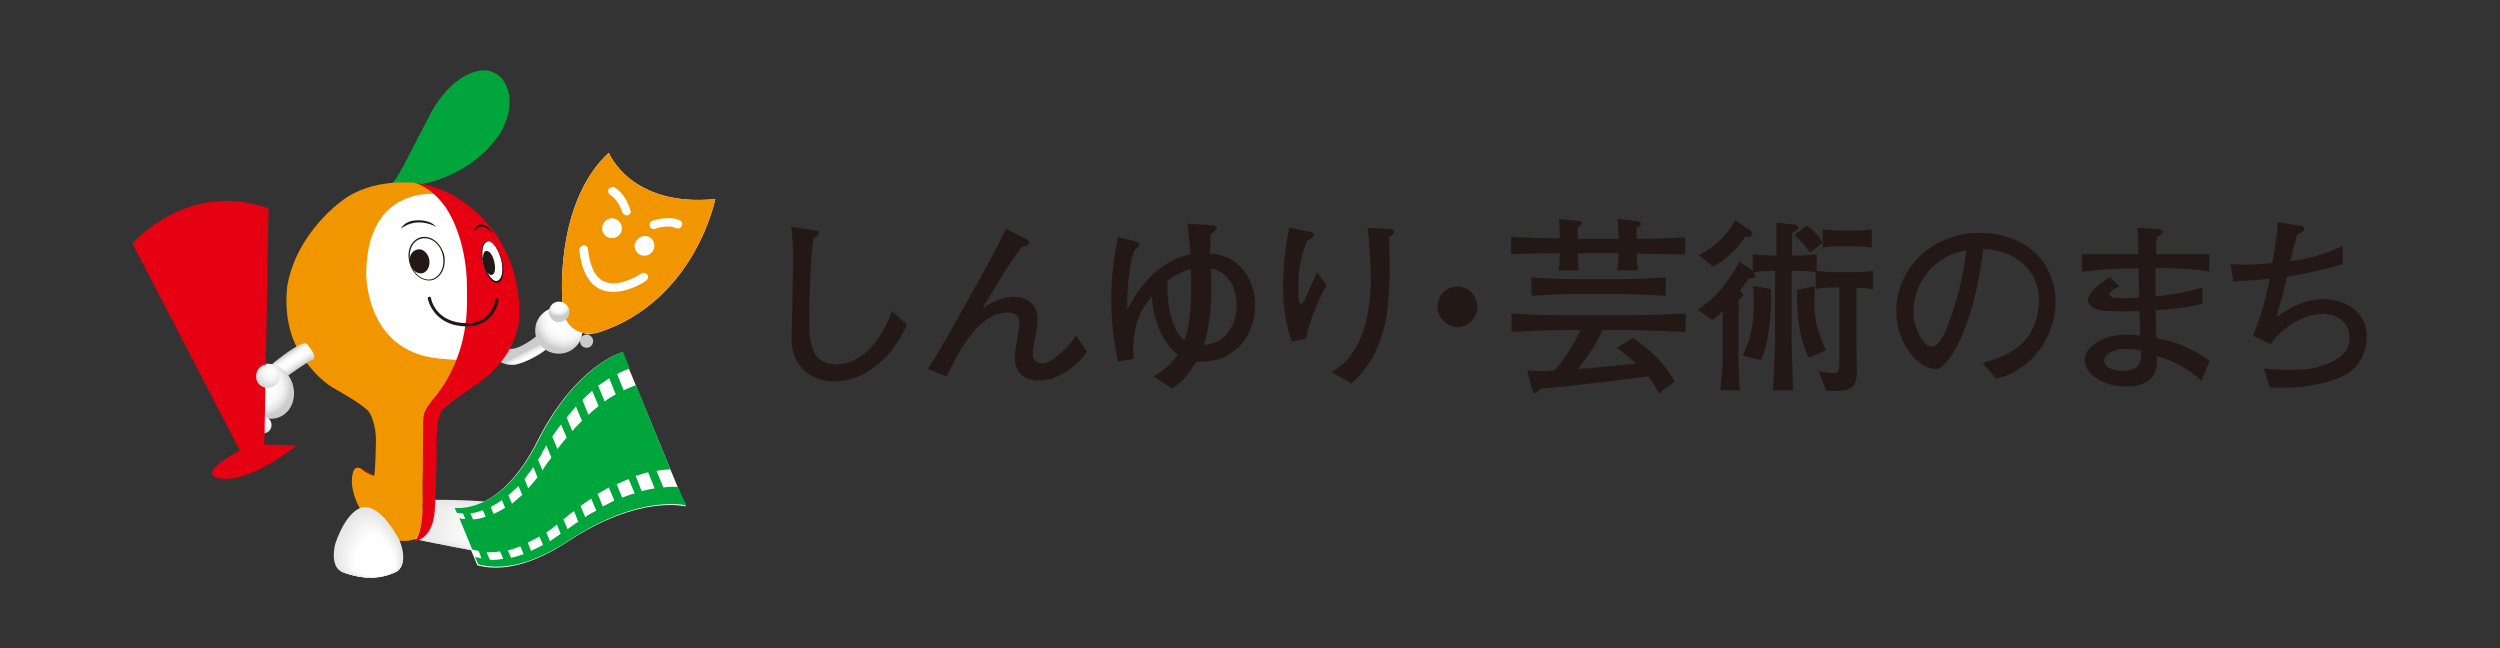 <?xml version="1.0" encoding="utf-8"?>
<!-- Generator: Adobe Illustrator 26.1.0, SVG Export Plug-In . SVG Version: 6.00 Build 0)  -->
<svg version="1.1" id="レイヤー_1" xmlns="http://www.w3.org/2000/svg" xmlns:xlink="http://www.w3.org/1999/xlink" x="0px"
	 y="0px" viewBox="0 0 540 140" style="enable-background:new 0 0 540 140;" xml:space="preserve">
<rect x="0" y="0" width="540" height="140" fill="#333333" stroke="none"/>
<style type="text/css">
	.st0{fill:#E50012;}
	.st1{fill:url(#SVGID_1_);}
	.st2{fill:url(#SVGID_00000087404977840601528560000004106198466152101566_);}
	.st3{fill:url(#SVGID_00000180341726113821048990000011252754173040837772_);}
	.st4{fill:url(#SVGID_00000145744384176952312760000010166015707324415114_);}
	.st5{fill:url(#SVGID_00000067929133118782272030000009977077827216787387_);}
	.st6{fill:url(#SVGID_00000159439276909291610610000005240286532823102884_);}
	.st7{fill:#FFFFFF;}
	.st8{fill:#F29600;}
	.st9{fill:url(#SVGID_00000173847440051986849060000002461271886300605629_);}
	.st10{fill:#E6E6E6;}
	.st11{fill:#E7E7E7;}
	.st12{fill:#E8E8E8;}
	.st13{fill:#E9E9E9;}
	.st14{fill:#EAEAEA;}
	.st15{fill:#EBEBEB;}
	.st16{fill:#ECECEC;}
	.st17{fill:#EDEDED;}
	.st18{fill:#EEEEEE;}
	.st19{fill:#EFEFEF;}
	.st20{fill:#F0F0F0;}
	.st21{fill:#F1F1F1;}
	.st22{fill:#F2F2F2;}
	.st23{fill:#F3F3F3;}
	.st24{fill:#F4F4F4;}
	.st25{fill:#F5F5F5;}
	.st26{fill:#F6F6F6;}
	.st27{fill:#F7F7F7;}
	.st28{fill:#F8F8F8;}
	.st29{fill:#F9F9F9;}
	.st30{fill:#FAFAFA;}
	.st31{fill:#FBFBFB;}
	.st32{fill:#FCFCFC;}
	.st33{fill:#FDFDFD;}
	.st34{fill:#FEFEFE;}
	.st35{fill:#00A63C;}
	.st36{fill:url(#SVGID_00000000205572729017922870000008219097479950605720_);}
	.st37{fill:url(#SVGID_00000147192020507213249970000000437083684620706726_);}
	.st38{fill:url(#SVGID_00000173877664765839769080000017946060993829874612_);}
	.st39{fill:url(#SVGID_00000116216993906384342700000016503856954375471520_);}
	.st40{fill:url(#SVGID_00000078017832041107379390000000259042810290291360_);}
	.st41{fill:url(#SVGID_00000028299345429980307260000000203633077517794710_);}
	.st42{fill:url(#SVGID_00000104664240407756587050000016880963063763874958_);}
	.st43{fill:#231815;}
</style>
<g>
	<g>
		<g>
			<g>
				<path class="st0" d="M77.2,101.2c0,0,0.9-0.2,2.5,0.9c0,0,0.9,0.6,1.4,0.7l-0.3,0.6C80.8,103.3,77.9,102.1,77.2,101.2z"/>
				
					<linearGradient id="SVGID_1_" gradientUnits="userSpaceOnUse" x1="3731.007" y1="3512.183" x2="3743.007" y2="3535.183" gradientTransform="matrix(0.157 0 0 0.157 -472.802 -475.267)">
					<stop  offset="5.618000e-03" style="stop-color:#CCCCCC"/>
					<stop  offset="1.430000e-02" style="stop-color:#CECECE"/>
					<stop  offset="0.108" style="stop-color:#E4E4E4"/>
					<stop  offset="0.211" style="stop-color:#F3F3F3"/>
					<stop  offset="0.331" style="stop-color:#FCFCFC"/>
					<stop  offset="0.506" style="stop-color:#FFFFFF"/>
					<stop  offset="0.634" style="stop-color:#FAFAFA"/>
					<stop  offset="0.795" style="stop-color:#EAEAEA"/>
					<stop  offset="0.973" style="stop-color:#D1D1D1"/>
					<stop  offset="1" style="stop-color:#CCCCCC"/>
				</linearGradient>
				<path class="st1" d="M116,72.5c0,0-4.4,3.7-6.5,2.7l-2,2.6c0,0,1.2,1.1,3.4,1c2.2-0.1,6.7-2.8,7.1-3.4
					C118.5,74.9,116,72.5,116,72.5z"/>
				
					<radialGradient id="SVGID_00000032617780696108763930000012206868937218418608_" cx="3765.529" cy="3467.363" r="10.945" gradientTransform="matrix(0.157 0 0 0.157 -469.164 -481.183)" gradientUnits="userSpaceOnUse">
					<stop  offset="0.264" style="stop-color:#FFFFFF"/>
					<stop  offset="0.531" style="stop-color:#FCFCFC"/>
					<stop  offset="0.704" style="stop-color:#F4F4F4"/>
					<stop  offset="0.85" style="stop-color:#E5E5E5"/>
					<stop  offset="0.98" style="stop-color:#D0D0D0"/>
					<stop  offset="1" style="stop-color:#CCCCCC"/>
				</radialGradient>
				<path style="fill:url(#SVGID_00000032617780696108763930000012206868937218418608_);" d="M122.9,64.7c0.6-0.5,1.5-0.4,2,0.2
					s0.4,1.5-0.2,2s-1.5,0.4-2-0.2C122.2,66.1,122.2,65.2,122.9,64.7z"/>
				
					<radialGradient id="SVGID_00000103262286629695666580000013496640723278267781_" cx="3765.529" cy="3467.363" r="10.94" gradientTransform="matrix(0.157 0 0 0.157 -467.117 -479.036)" gradientUnits="userSpaceOnUse">
					<stop  offset="0.264" style="stop-color:#FFFFFF"/>
					<stop  offset="0.531" style="stop-color:#FCFCFC"/>
					<stop  offset="0.704" style="stop-color:#F4F4F4"/>
					<stop  offset="0.85" style="stop-color:#E5E5E5"/>
					<stop  offset="0.98" style="stop-color:#D0D0D0"/>
					<stop  offset="1" style="stop-color:#CCCCCC"/>
				</radialGradient>
				<path style="fill:url(#SVGID_00000103262286629695666580000013496640723278267781_);" d="M125,66.9c0.6-0.5,1.5-0.4,2,0.2
					c0.5,0.6,0.4,1.5-0.2,2s-1.5,0.4-2-0.2C124.2,68.3,124.4,67.4,125,66.9z"/>
				
					<radialGradient id="SVGID_00000153687735228637321980000014600686865062199699_" cx="3765.529" cy="3467.363" r="10.945" gradientTransform="matrix(0.157 0 0 0.157 -465.996 -476.239)" gradientUnits="userSpaceOnUse">
					<stop  offset="0.264" style="stop-color:#FFFFFF"/>
					<stop  offset="0.531" style="stop-color:#FCFCFC"/>
					<stop  offset="0.704" style="stop-color:#F4F4F4"/>
					<stop  offset="0.85" style="stop-color:#E5E5E5"/>
					<stop  offset="0.98" style="stop-color:#D0D0D0"/>
					<stop  offset="1" style="stop-color:#CCCCCC"/>
				</radialGradient>
				<path style="fill:url(#SVGID_00000153687735228637321980000014600686865062199699_);" d="M126.1,69.7c0.6-0.5,1.5-0.4,2,0.2
					s0.4,1.5-0.2,2c-0.6,0.5-1.5,0.4-2-0.2C125.4,71,125.5,70.2,126.1,69.7z"/>
				
					<radialGradient id="SVGID_00000054966181415713835450000007786191991971765171_" cx="3765.529" cy="3467.363" r="10.935" gradientTransform="matrix(0.157 0 0 0.157 -466.278 -473.345)" gradientUnits="userSpaceOnUse">
					<stop  offset="0.264" style="stop-color:#FFFFFF"/>
					<stop  offset="0.531" style="stop-color:#FCFCFC"/>
					<stop  offset="0.704" style="stop-color:#F4F4F4"/>
					<stop  offset="0.85" style="stop-color:#E5E5E5"/>
					<stop  offset="0.98" style="stop-color:#D0D0D0"/>
					<stop  offset="1" style="stop-color:#CCCCCC"/>
				</radialGradient>
				<path style="fill:url(#SVGID_00000054966181415713835450000007786191991971765171_);" d="M125.8,72.6c0.6-0.5,1.5-0.4,2,0.2
					s0.4,1.5-0.2,2c-0.6,0.5-1.5,0.4-2-0.2C125.1,73.9,125.2,73.1,125.8,72.6z"/>
				
					<radialGradient id="SVGID_00000130648492170675285130000011440895034332822198_" cx="2316.552" cy="2189.102" r="24.654" gradientTransform="matrix(0.262 0 0 0.262 -484.986 -504.51)" gradientUnits="userSpaceOnUse">
					<stop  offset="0.264" style="stop-color:#FFFFFF"/>
					<stop  offset="0.531" style="stop-color:#FCFCFC"/>
					<stop  offset="0.704" style="stop-color:#F4F4F4"/>
					<stop  offset="0.85" style="stop-color:#E5E5E5"/>
					<stop  offset="0.98" style="stop-color:#D0D0D0"/>
					<stop  offset="1" style="stop-color:#CCCCCC"/>
				</radialGradient>
				<path style="fill:url(#SVGID_00000130648492170675285130000011440895034332822198_);" d="M115.6,71.4c0,2.8,2.3,5,5.1,5
					c2.8,0,5.1-2.2,5.1-5c0-2.8-2.3-5-5.1-5C117.9,66.3,115.6,68.6,115.6,71.4z"/>
				<path class="st7" d="M121.6,66.6c0.5,5.2,5.1,6.1,8,5.1c20.6-6.9,24.9-28.7,24.9-28.7c-18.3,1.8-23-10-23-10
					C120.8,42.9,121,61.4,121.6,66.6z"/>
				<path class="st8" d="M121.6,66.6c0.5,5.2,5.1,6.1,8,5.1c20.6-6.9,24.9-28.7,24.9-28.7c-18.3,1.8-23-10-23-10
					C120.8,42.9,121,61.4,121.6,66.6z M135.6,46.5c-0.5,0.1-1-0.2-1.2-0.7c0,0-0.7-2.5-2.6-3.7c-0.4-0.3-0.6-0.9-0.3-1.3
					c0.3-0.4,0.9-0.5,1.3-0.3c2.5,1.6,3.3,4.7,3.3,4.8C136.5,45.8,136.1,46.3,135.6,46.5z M132.6,47.2c1.1,0.2,1.9,1.3,1.7,2.5
					c-0.2,1.1-1.3,1.9-2.5,1.7s-1.9-1.3-1.7-2.5C130.4,47.7,131.5,46.9,132.6,47.2z M139.6,51c1.2,0.2,1.9,1.3,1.7,2.5
					c-0.2,1.1-1.3,1.9-2.5,1.7c-1.2-0.2-1.9-1.3-1.7-2.5C137.5,51.5,138.6,50.8,139.6,51z M141.6,49.4c-0.5,0.2-1,0-1.2-0.5
					s0-1,0.5-1.2c0.1,0,3.1-1.2,5.8-0.2c0.5,0.2,0.8,0.7,0.6,1.2c-0.2,0.5-0.7,0.8-1.2,0.6C144,48.4,141.6,49.4,141.6,49.4z M126,53
					c0.5-0.1,1,0.3,1,0.8c0.4,3.8,1.6,6.2,3.5,7c3.3,1.5,8-1.7,8-1.7c0.4-0.3,1-0.2,1.3,0.2c0.3,0.4,0.2,1-0.2,1.3
					c-0.2,0.2-5.6,3.8-9.9,1.9c-2.6-1.2-4.1-4.1-4.6-8.6C125.2,53.5,125.5,53.1,126,53z"/>
				
					<radialGradient id="SVGID_00000065057427202256780430000006672118705571390868_" cx="2489.269" cy="2320.772" r="10.945" gradientTransform="matrix(0.244 0 0 0.244 -486.704 -500.591)" gradientUnits="userSpaceOnUse">
					<stop  offset="0.264" style="stop-color:#FFFFFF"/>
					<stop  offset="0.531" style="stop-color:#FCFCFC"/>
					<stop  offset="0.704" style="stop-color:#F4F4F4"/>
					<stop  offset="0.85" style="stop-color:#E5E5E5"/>
					<stop  offset="0.98" style="stop-color:#D0D0D0"/>
					<stop  offset="1" style="stop-color:#CCCCCC"/>
				</radialGradient>
				<path style="fill:url(#SVGID_00000065057427202256780430000006672118705571390868_);" d="M119.4,65.6c0.9-0.7,2.3-0.6,3.1,0.4
					c0.8,0.9,0.6,2.3-0.4,3.1c-0.9,0.8-2.3,0.6-3.1-0.4C118.2,67.8,118.5,66.4,119.4,65.6z"/>
				<g>
					<path class="st10" d="M91.9,108c0,0,7.6-0.2,13.5,0.4c5.8,0.6,11.1,4.3,10.3,8.6c-0.8,4.3-10,2.6-10,2.6s-15.6-2.9-16.6-3.3
						L91.9,108z"/>
					<path class="st10" d="M115.7,117c-0.8,4.2-9.7,2.6-9.9,2.6c-0.1,0-15.1-2.9-16.2-3.2l2.7-8c0-0.1,7.5-0.3,13.2,0.3
						C111.2,109.1,116.5,112.7,115.7,117z"/>
					<path class="st11" d="M115.6,116.9c-0.8,4.2-9.5,2.6-9.8,2.5c-0.1,0-14.7-2.8-15.7-3.2c-0.1-0.1,2.5-7.8,2.5-7.8
						c0-0.2,7.3-0.4,13,0.2C111.4,109.2,116.4,112.8,115.6,116.9z"/>
					<path class="st12" d="M115.6,116.9c-0.8,4.1-9.3,2.6-9.7,2.5c-0.2-0.1-14.2-2.8-15.2-3.2c-0.1-0.1,2.4-7.5,2.4-7.6
						c0.1-0.2,7.2-0.5,12.8,0.1C111.5,109.3,116.4,112.9,115.6,116.9z"/>
					<path class="st13" d="M115.6,116.9c-0.8,4-9,2.7-9.6,2.5c-0.3-0.1-13.7-2.7-14.7-3.1c-0.1-0.1,2.2-7.3,2.2-7.4
						c0.1-0.3,7-0.6,12.5,0S116.2,113,115.6,116.9z"/>
					<path class="st14" d="M115.5,116.9c-0.8,3.9-8.8,2.7-9.5,2.5c-0.3-0.1-13.3-2.6-14.3-3.1c-0.2-0.2,2-7,2.1-7.2
						c0.1-0.4,6.9-0.8,12.3-0.1C111.6,109.6,116.2,113,115.5,116.9z"/>
					<path class="st15" d="M115.5,116.9c-0.7,3.8-8.6,2.7-9.4,2.5c-0.4-0.1-12.9-2.4-13.8-3.1c-0.2-0.2,1.9-6.8,1.9-7
						c0.1-0.5,6.7-0.9,12.1-0.2C111.7,109.7,116.2,113.1,115.5,116.9z"/>
					<path class="st16" d="M115.5,116.9c-0.7,3.7-8.3,2.7-9.3,2.5c-0.5-0.1-12.4-2.3-13.3-3c-0.3-0.2,1.7-6.6,1.8-6.8
						c0.1-0.6,6.6-1,11.8-0.3C111.7,109.8,116.2,113.2,115.5,116.9z"/>
					<path class="st17" d="M115.5,116.9c-0.7,3.6-8.1,2.7-9.2,2.4c-0.6-0.1-11.9-2.3-12.9-3c-0.3-0.2,1.6-6.3,1.6-6.6
						c0.2-0.6,6.4-1.1,11.6-0.4C111.8,109.9,116.2,113.3,115.5,116.9z"/>
					<path class="st18" d="M115.4,116.9c-0.7,3.6-7.8,2.7-9.1,2.4c-0.6-0.2-11.5-2.2-12.4-3c-0.4-0.3,1.4-6.1,1.5-6.4
						c0.2-0.7,6.3-1.2,11.3-0.5C111.9,110.1,116.2,113.3,115.4,116.9z"/>
					<path class="st19" d="M115.4,116.9c-0.7,3.5-7.6,2.8-9,2.4c-0.7-0.2-11-2.2-11.9-2.9c-0.4-0.3,1.2-5.8,1.3-6.2
						c0.2-0.8,6.2-1.3,11.1-0.6C111.9,110.2,116.1,113.4,115.4,116.9z"/>
					<path class="st20" d="M115.4,116.8c-0.7,3.4-7.4,2.8-8.9,2.4c-0.8-0.2-10.5-2.1-11.4-2.9c-0.4-0.3,1.1-5.6,1.2-6
						c0.2-0.9,6-1.4,10.9-0.7C112,110.3,116.1,113.5,115.4,116.8z"/>
					<path class="st21" d="M115.4,116.8c-0.7,3.3-7.1,2.8-8.8,2.4c-0.8-0.2-10-2.1-11-2.8c-0.5-0.4,0.9-5.4,1-5.8
						c0.2-1,5.9-1.5,10.6-0.8C112.1,110.4,116,113.6,115.4,116.8z"/>
					<path class="st22" d="M115.2,116.8c-0.7,3.2-6.9,2.8-8.7,2.4c-0.9-0.2-9.6-2-10.5-2.8c-0.5-0.4,0.8-5.1,0.9-5.6
						c0.3-1,5.7-1.6,10.4-0.9C112.1,110.6,116,113.6,115.2,116.8z"/>
					<path class="st23" d="M115.2,116.8c-0.7,3.1-6.7,2.8-8.6,2.4c-1-0.2-9.1-2-10-2.8c-0.5-0.5,0.6-4.9,0.7-5.4
						c0.3-1.1,5.6-1.7,10.2-1C112.2,110.7,115.9,113.7,115.2,116.8z"/>
					<path class="st24" d="M115.2,116.8c-0.6,3-6.4,2.8-8.4,2.3c-1.1-0.3-8.6-1.9-9.6-2.7c-0.6-0.5,0.4-4.6,0.6-5.2
						c0.3-1.2,5.4-1.8,9.9-1.1C112.2,110.8,115.9,113.8,115.2,116.8z"/>
					<path class="st25" d="M115.2,116.8c-0.6,2.9-6.2,2.9-8.3,2.3c-1.1-0.3-8.1-1.9-9.1-2.7c-0.6-0.5,0.3-4.4,0.4-5
						c0.3-1.3,5.3-2,9.7-1.2S115.9,113.9,115.2,116.8z"/>
					<path class="st26" d="M115.2,116.8c-0.6,2.9-5.9,2.9-8.2,2.3c-1.2-0.3-7.7-1.8-8.6-2.7c-0.6-0.6,0.1-4.2,0.3-4.8
						c0.3-1.4,5.1-2.1,9.5-1.3C112.4,111.1,115.8,113.9,115.2,116.8z"/>
					<path class="st27" d="M115.2,116.8c-0.6,2.8-5.7,2.9-8.2,2.3c-1.3-0.3-7.2-1.8-8.1-2.6c-0.7-0.6-0.1-3.9,0.1-4.6
						c0.4-1.4,5-2.2,9.2-1.4C112.5,111.2,115.8,114,115.2,116.8z"/>
					<path class="st28" d="M115.2,116.8c-0.6,2.7-5.5,2.9-8.1,2.3c-1.3-0.3-6.7-1.7-7.7-2.6c-0.7-0.7-0.2-3.7,0-4.4
						c0.4-1.5,4.8-2.3,9-1.5C112.5,111.3,115.8,114.1,115.2,116.8z"/>
					<path class="st29" d="M115.1,116.7c-0.6,2.6-5.2,2.9-7.9,2.3c-1.4-0.3-6.2-1.7-7.2-2.6c-0.7-0.7-0.4-3.4-0.2-4.2
						c0.4-1.6,4.7-2.4,8.8-1.6C112.6,111.4,115.7,114.2,115.1,116.7z"/>
					<path class="st30" d="M115.1,116.7c-0.6,2.5-5,3-7.8,2.3c-1.5-0.4-5.8-1.6-6.7-2.5c-0.8-0.7-0.6-3.2-0.3-4
						c0.4-1.7,4.5-2.5,8.5-1.7C112.7,111.6,115.7,114.2,115.1,116.7z"/>
					<path class="st31" d="M115.1,116.7c-0.6,2.4-4.8,3-7.8,2.2c-1.6-0.4-5.3-1.5-6.3-2.5c-0.8-0.8-0.7-3-0.5-3.8
						c0.4-1.8,4.4-2.6,8.3-1.8C112.8,111.7,115.6,114.3,115.1,116.7z"/>
					<path class="st32" d="M115,116.7c-0.6,2.3-4.5,3-7.6,2.2c-1.6-0.4-4.8-1.5-5.8-2.4c-0.8-0.8-0.9-2.7-0.7-3.6
						c0.5-1.8,4.2-2.7,8.1-1.9C112.8,111.8,115.6,114.4,115,116.7z"/>
					<path class="st33" d="M115,116.7c-0.5,2.3-4.3,3-7.5,2.2c-1.7-0.4-4.3-1.4-5.3-2.4c-0.8-0.9-1-2.5-0.8-3.4
						c0.5-1.9,4.1-2.9,7.8-2C112.9,111.9,115.5,114.5,115,116.7z"/>
					<path class="st34" d="M115,116.7c-0.5,2.2-4,3-7.4,2.2c-1.8-0.4-3.9-1.4-4.8-2.4c-0.9-0.9-1.2-2.2-1-3.2c0.5-2,3.9-3,7.6-2.1
						C113,112.1,115.5,114.5,115,116.7z"/>
					<path class="st7" d="M102.1,113.5c-0.2,1,0.2,2.1,1.1,3c1,1,2.5,1.9,4.4,2.3c3.5,0.9,6.8-0.1,7.3-2.2s-1.9-4.5-5.5-5.4
						C105.9,110.5,102.7,111.4,102.1,113.5z"/>
				</g>
				<path class="st35" d="M105,15.2c0,0-6-0.8-11.6,8.6l-4.7,9c0,0-3.2,6.6-4.2,6.9l6.5,0.1c0,0,11.1-1.8,17-11
					c0,0,4.4-6.6,0.4-11.9C108.4,17,107.1,15.4,105,15.2z"/>
				<path class="st8" d="M94,41.8c0,0-3.1-2.1-4.3-2.3c0,0-9.5-1.2-16,4c0,0-9.5,6.7-11.6,18c0,0-1.5,8.8,3.1,15.3
					c0,0,2.7,4.8,7.5,7.4c0,0,6.7,3.7,7.2,5.1c0,0,1.4,2.3,1.3,6.2c0,0-0.1,6.5-0.4,7.3c0,0-1.8-0.6-2.5-1.3
					c-0.8-0.8-1.5-0.4-1.7-0.2c0,0-0.9,1.2-0.5,3.9c0.4,2.7,1.8,4.9,1.8,4.9s3.4,6.5,8.3,6.7c0,0,2,0.2,3.2-0.3
					c0,0,2.3-0.1,1.9-11.8l0.3-14.2c0,0-0.1-1.7,1.3-3.1s8.3-8.3,8.3-21.8C101.2,65.6,102.5,48.8,94,41.8z"/>
				<path class="st7" d="M94.1,41.9c0,0-14.8-1.8-15,17.1c0,0-0.3,16.7,15.4,18.4c0,0,3.8,0.4,4.2,0.3
					C98.7,77.8,107.9,55.7,94.1,41.9z"/>
				<path class="st0" d="M89.6,39.5c0,0,3.3,0.6,6.6,5.2c0,0,4,5.3,4.6,15.2c0,0,0.3,7.8-0.3,10.3c0,0-0.7,8.9-7.1,16.2
					c0,0-1.7,1.9-1.9,3.5l-0.1,1l-0.1,15.6c0,0,0.4,8.6-1.8,10.4c0,0,3.9-0.2,4.4-6.5c0,0,0.5-9.9,0.4-14.5c0,0-0.1-6.2,1.4-7.5
					c0,0,1.7-1.5,2.5-2.1c0.9-0.6,4.3-3,4.3-3s10-5.8,9.7-16.4c0,0,0-7.7-3.6-13.8C108.7,52.9,102.2,40.9,89.6,39.5z"/>
				
					<linearGradient id="SVGID_00000041291918805151273040000005314321754476172212_" gradientUnits="userSpaceOnUse" x1="2086.215" y1="2259.498" x2="2095.142" y2="2272.669" gradientTransform="matrix(0.254 0 0 0.254 -467.791 -497.666)">
					<stop  offset="5.618000e-03" style="stop-color:#CCCCCC"/>
					<stop  offset="1.430000e-02" style="stop-color:#CECECE"/>
					<stop  offset="0.108" style="stop-color:#E4E4E4"/>
					<stop  offset="0.211" style="stop-color:#F3F3F3"/>
					<stop  offset="0.331" style="stop-color:#FCFCFC"/>
					<stop  offset="0.506" style="stop-color:#FFFFFF"/>
					<stop  offset="0.634" style="stop-color:#FAFAFA"/>
					<stop  offset="0.795" style="stop-color:#EAEAEA"/>
					<stop  offset="0.973" style="stop-color:#D1D1D1"/>
					<stop  offset="1" style="stop-color:#CCCCCC"/>
				</linearGradient>
				<path style="fill:url(#SVGID_00000041291918805151273040000005314321754476172212_);" d="M58.7,78.7c0,0,4.4-3.7,6.7-4.5
					c0,0,0.6-0.2,0.9,0.1c0.2,0.3,1.8,2,1.6,3.1c0,0-0.3,0.4-0.6,0.4c-0.3,0-4.7,3-5,3.3L58.7,78.7z"/>
				
					<radialGradient id="SVGID_00000025436207322174077470000017779589863299512484_" cx="2082.409" cy="2301.714" r="25.792" gradientTransform="matrix(0.254 0 0 0.254 -472.555 -501.237)" gradientUnits="userSpaceOnUse">
					<stop  offset="0.264" style="stop-color:#FFFFFF"/>
					<stop  offset="0.531" style="stop-color:#FCFCFC"/>
					<stop  offset="0.704" style="stop-color:#F4F4F4"/>
					<stop  offset="0.85" style="stop-color:#E5E5E5"/>
					<stop  offset="0.98" style="stop-color:#D0D0D0"/>
					<stop  offset="1" style="stop-color:#CCCCCC"/>
				</radialGradient>
				<path style="fill:url(#SVGID_00000025436207322174077470000017779589863299512484_);" d="M53.8,81.1C52.4,83.5,53,87,55.1,89
					c2.2,2.1,5.5,1.9,7.3-0.5c1.9-2.6,1.3-6.6-1.3-8.7C58.5,77.7,55.3,78.4,53.8,81.1z"/>
				
					<radialGradient id="SVGID_00000146472591865005407220000002724540720874543765_" cx="7372.886" cy="1150.867" r="28.523" gradientTransform="matrix(8.080000e-02 5.960000e-02 -5.960000e-02 8.080000e-02 -469.466 -441.248)" gradientUnits="userSpaceOnUse">
					<stop  offset="0.129" style="stop-color:#FFFFFF"/>
					<stop  offset="0.381" style="stop-color:#F5F5F5"/>
					<stop  offset="0.809" style="stop-color:#DADADA"/>
					<stop  offset="1" style="stop-color:#CCCCCC"/>
				</radialGradient>
				<path style="fill:url(#SVGID_00000146472591865005407220000002724540720874543765_);" d="M55.3,90.7c-0.6,0.8-0.4,2,0.4,2.6
					c0.8,0.6,2,0.4,2.6-0.4s0.4-2-0.4-2.6C57.1,89.7,55.9,89.9,55.3,90.7z"/>
				
					<radialGradient id="SVGID_00000158725343385010006420000010424452073385910435_" cx="7372.886" cy="1150.867" r="28.523" gradientTransform="matrix(8.080000e-02 5.960000e-02 -5.960000e-02 8.080000e-02 -472.189 -443.192)" gradientUnits="userSpaceOnUse">
					<stop  offset="0.129" style="stop-color:#FFFFFF"/>
					<stop  offset="0.381" style="stop-color:#F5F5F5"/>
					<stop  offset="0.809" style="stop-color:#DADADA"/>
					<stop  offset="1" style="stop-color:#CCCCCC"/>
				</radialGradient>
				<path style="fill:url(#SVGID_00000158725343385010006420000010424452073385910435_);" d="M52.6,88.8c-0.6,0.8-0.4,2,0.4,2.6
					c0.8,0.6,2,0.4,2.6-0.4s0.4-2-0.4-2.6C54.3,87.8,53.2,88,52.6,88.8z"/>
				
					<radialGradient id="SVGID_00000039115104242745805880000001315083530390883488_" cx="7372.886" cy="1150.867" r="28.523" gradientTransform="matrix(8.080000e-02 5.960000e-02 -5.960000e-02 8.080000e-02 -473.657 -446.572)" gradientUnits="userSpaceOnUse">
					<stop  offset="0.129" style="stop-color:#FFFFFF"/>
					<stop  offset="0.381" style="stop-color:#F5F5F5"/>
					<stop  offset="0.809" style="stop-color:#DADADA"/>
					<stop  offset="1" style="stop-color:#CCCCCC"/>
				</radialGradient>
				<path style="fill:url(#SVGID_00000039115104242745805880000001315083530390883488_);" d="M51.1,85.4c-0.6,0.8-0.4,2,0.4,2.6
					c0.8,0.6,2,0.4,2.6-0.4s0.4-2-0.4-2.6C52.8,84.4,51.7,84.6,51.1,85.4z"/>
				
					<radialGradient id="SVGID_00000061456931310947414780000002204119047802243248_" cx="7372.886" cy="1150.867" r="28.523" gradientTransform="matrix(8.080000e-02 5.960000e-02 -5.960000e-02 8.080000e-02 -474.311 -450.371)" gradientUnits="userSpaceOnUse">
					<stop  offset="0.129" style="stop-color:#FFFFFF"/>
					<stop  offset="0.381" style="stop-color:#F5F5F5"/>
					<stop  offset="0.809" style="stop-color:#DADADA"/>
					<stop  offset="1" style="stop-color:#CCCCCC"/>
				</radialGradient>
				<path style="fill:url(#SVGID_00000061456931310947414780000002204119047802243248_);" d="M50.4,81.6c-0.6,0.8-0.4,2,0.4,2.6
					c0.8,0.6,2,0.4,2.6-0.4s0.4-2-0.4-2.6C52.2,80.6,51,80.8,50.4,81.6z"/>
				<path class="st0" d="M51.8,97.3L28.6,52.6c0,0,11.8-13.8,29.4-7.6l-0.9,51l7,0.2c0,0-9.4,7.8-16.1,7.2
					C41.4,102.7,51.8,97.3,51.8,97.3z"/>
				
					<radialGradient id="SVGID_00000128469676809470642880000006439630200241073038_" cx="5318.635" cy="952.992" r="28.523" gradientTransform="matrix(0.111 8.200000e-02 -8.200000e-02 0.111 -453.885 -461.485)" gradientUnits="userSpaceOnUse">
					<stop  offset="0.129" style="stop-color:#FFFFFF"/>
					<stop  offset="0.381" style="stop-color:#F5F5F5"/>
					<stop  offset="0.809" style="stop-color:#DADADA"/>
					<stop  offset="1" style="stop-color:#CCCCCC"/>
				</radialGradient>
				<path style="fill:url(#SVGID_00000128469676809470642880000006439630200241073038_);" d="M55.8,79.7c-0.8,1.2-0.6,2.8,0.5,3.6
					c1.1,0.8,2.7,0.6,3.6-0.5c0.8-1.2,0.6-2.8-0.5-3.6C58.3,78.4,56.6,78.6,55.8,79.7z"/>
				<g>
					<path class="st10" d="M78.9,109.5c0,0-3.6-0.4-6.5,8c0,0-1.4,5.1,1.8,6.2s7.2,1.8,11.7-0.4c0,0,2.5-1.5,0.3-6.8
						C86.1,116.6,83,109.8,78.9,109.5z"/>
					<path class="st10" d="M79,109.7c0,0-3.5-0.4-6.4,7.9c0,0-1.4,5,1.8,6.1c3.1,1.1,7.1,1.8,11.5-0.4c0,0,2.4-1.4,0.2-6.7
						C86,116.7,83,110,79,109.7z"/>
					<path class="st11" d="M79,110c0,0-3.4-0.4-6.3,7.7c0,0-1.3,4.9,1.7,6s7,1.7,11.3-0.4c0,0,2.4-1.4,0.2-6.6
						C86,116.8,83,110.2,79,110z"/>
					<path class="st12" d="M79.1,110.2c0,0-3.4-0.4-6.2,7.6c0,0-1.3,4.8,1.7,5.9s6.8,1.7,11.1-0.4c0,0,2.4-1.4,0.2-6.5
						C85.9,116.9,83,110.5,79.1,110.2z"/>
					<path class="st13" d="M79.2,110.5c0,0-3.3-0.4-6.1,7.5c0,0-1.3,4.8,1.7,5.8c3,1.1,6.7,1.7,10.9-0.3c0,0,2.3-1.4,0.2-6.4
						C85.9,117,83,110.7,79.2,110.5z"/>
					<path class="st14" d="M79.2,110.7c0,0-3.3-0.3-6,7.3c0,0-1.3,4.7,1.6,5.7c2.9,1.1,6.6,1.6,10.7-0.3c0,0,2.3-1.3,0.2-6.2
						C85.8,117.2,83,110.9,79.2,110.7z"/>
					<path class="st15" d="M79.2,110.9c0,0-3.2-0.3-5.9,7.2c0,0-1.3,4.6,1.6,5.6c2.9,1,6.5,1.6,10.5-0.3c0,0,2.2-1.3,0.2-6.1
						C85.8,117.3,83,111.2,79.2,110.9z"/>
					<path class="st16" d="M79.4,111.2c0,0-3.2-0.3-5.8,7.1c0,0-1.2,4.5,1.6,5.5s6.4,1.6,10.3-0.3c0,0,2.2-1.3,0.2-6
						C85.7,117.4,83,111.4,79.4,111.2z"/>
					<path class="st17" d="M79.4,111.4c0,0-3.1-0.3-5.7,6.9c0,0-1.2,4.4,1.5,5.4c2.8,1,6.2,1.6,10.2-0.3c0,0,2.2-1.3,0.2-5.9
						C85.7,117.5,83,111.6,79.4,111.4z"/>
					<path class="st18" d="M79.5,111.6c0,0-3-0.3-5.6,6.8c0,0-1.2,4.3,1.5,5.3s6.1,1.5,10-0.3c0,0,2.1-1.2,0.2-5.8
						C85.6,117.6,83,111.8,79.5,111.6z"/>
					<path class="st19" d="M79.6,111.9c0,0-3-0.3-5.5,6.7c0,0-1.2,4.2,1.5,5.2c2.7,0.9,6,1.5,9.8-0.3c0,0,2.1-1.2,0.2-5.7
						C85.6,117.8,83,112.1,79.6,111.9z"/>
					<path class="st20" d="M79.6,112.1c0,0-2.9-0.3-5.4,6.6c0,0-1.1,4.2,1.5,5.1s5.9,1.5,9.6-0.3c0,0,2-1.2,0.2-5.6
						C85.5,117.9,83,112.3,79.6,112.1z"/>
					<path class="st21" d="M79.7,112.3c0,0-2.9-0.3-5.2,6.4c0,0-1.1,4.1,1.4,5s5.8,1.4,9.4-0.3c0,0,2-1.2,0.2-5.5
						C85.5,118,83,112.5,79.7,112.3z"/>
					<path class="st22" d="M79.8,112.6c0,0-2.8-0.3-5.1,6.3c0,0-1.1,4,1.4,4.9s5.7,1.4,9.2-0.3c0,0,1.9-1.2,0.2-5.3
						C85.4,118.1,83,112.8,79.8,112.6z"/>
					<path class="st23" d="M79.8,112.8c0,0-2.7-0.3-5,6.2c0,0-1.1,3.9,1.4,4.8c2.4,0.9,5.5,1.4,9-0.3c0,0,1.9-1.1,0.2-5.2
						C85.4,118.2,83,113,79.8,112.8z"/>
					<path class="st24" d="M79.9,113c0,0-2.7-0.3-4.9,6c0,0-1,3.8,1.3,4.7s5.4,1.3,8.8-0.3c0,0,1.9-1.1,0.2-5.1
						C85.2,118.4,83,113.2,79.9,113z"/>
					<path class="st25" d="M80,113.3c0,0-2.6-0.3-4.8,5.9c0,0-1,3.8,1.3,4.6c2.3,0.8,5.3,1.3,8.6-0.3c0,0,1.8-1.1,0.2-5
						C85.2,118.5,83,113.5,80,113.3z"/>
					<path class="st26" d="M80,113.5c0,0-2.6-0.3-4.7,5.8c0,0-1,3.7,1.3,4.5s5.2,1.3,8.4-0.3c0,0,1.8-1.1,0.2-4.9
						C85.2,118.6,83,113.7,80,113.5z"/>
					<path class="st27" d="M80.1,113.7c0,0-2.5-0.3-4.6,5.6c0,0-1,3.6,1.2,4.4c2.2,0.8,5.1,1.2,8.2-0.3c0,0,1.7-1,0.2-4.8
						C85.2,118.7,83,113.9,80.1,113.7z"/>
					<path class="st28" d="M80.2,114c0,0-2.5-0.3-4.5,5.5c0,0-1,3.5,1.2,4.3c2.2,0.8,4.9,1.2,8-0.3c0,0,1.7-1,0.2-4.7
						C85.1,118.8,83,114.2,80.2,114z"/>
					<path class="st29" d="M80.2,114.2c0,0-2.4-0.2-4.4,5.4c0,0-0.9,3.4,1.2,4.2c2.1,0.8,4.8,1.2,7.8-0.2c0,0,1.7-1,0.2-4.6
						C85,119,83,114.4,80.2,114.2z"/>
					<path class="st30" d="M80.2,114.5c0,0-2.3-0.2-4.3,5.2c0,0-0.9,3.3,1.2,4.1c2.1,0.7,4.7,1.2,7.7-0.2c0,0,1.6-1,0.2-4.4
						C85,119.1,83,114.6,80.2,114.5z"/>
					<path class="st31" d="M80.4,114.7c0,0-2.3-0.2-4.2,5.1c0,0-0.9,3.2,1.1,4c2,0.7,4.6,1.1,7.5-0.2c0,0,1.6-0.9,0.2-4.3
						C84.9,119.2,83,114.9,80.4,114.7z"/>
					<path class="st32" d="M80.4,114.9c0,0-2.2-0.2-4.1,5c0,0-0.9,3.2,1.1,3.9c2,0.7,4.5,1.1,7.3-0.2c0,0,1.5-0.9,0.2-4.2
						C84.9,119.3,83,115.1,80.4,114.9z"/>
					<path class="st33" d="M80.5,115.2c0,0-2.2-0.2-4,4.8c0,0-0.8,3.1,1.1,3.8c1.9,0.7,4.3,1.1,7.1-0.2c0,0,1.5-0.9,0.2-4.1
						C84.8,119.4,83,115.3,80.5,115.2z"/>
					<path class="st34" d="M80.6,115.4c0,0-2.1-0.2-3.8,4.7c0,0-0.8,3,1,3.7c1.9,0.7,4.2,1.1,6.9-0.2c0,0,1.5-0.9,0.2-4
						C84.8,119.6,83,115.6,80.6,115.4z"/>
					<path class="st7" d="M80.6,115.6c0,0-2-0.2-3.7,4.6c0,0-0.8,2.9,1,3.6c1.8,0.7,4.1,1,6.7-0.2c0,0,1.4-0.8,0.2-3.9
						C84.7,119.7,83,115.8,80.6,115.6z"/>
				</g>
				<path class="st7" d="M88.5,56.6c0.6,2.5,2.7,4.3,4.8,3.8l0,0c2-0.6,3-3,2.4-5.4l0,0c-0.7-2.5-2.6-3.9-4.6-3.6l0,0
					C89.1,51.8,87.9,53.9,88.5,56.6z"/>
				<path class="st43" d="M91.1,51.2c-2.2,0.5-3.3,2.7-2.7,5.4l0,0c0.6,2.6,2.8,4.4,5,3.9c2-0.6,3.1-3,2.5-5.6
					C95.1,52.4,93.2,50.9,91.1,51.2z M88.5,55.3c0-2,1-3.5,2.7-3.8c1.9-0.3,3.8,1.1,4.4,3.5s-0.4,4.7-2.3,5.3
					c-2,0.5-4.1-1.2-4.7-3.7C88.5,56.1,88.5,55.7,88.5,55.3z"/>
				<path class="st43" d="M88.6,56.9c0.3,1.4,1.5,2.4,2.7,2.1l0,0c1.1-0.3,1.7-1.7,1.4-3.1l0,0c-0.4-1.4-1.5-2.3-2.6-2l0,0
					C88.9,54.2,88.2,55.5,88.6,56.9z"/>
				<path class="st7" d="M104.2,56.3c0.5,2.6,1.9,4.7,3.1,4.6l0,0c1.1-0.2,1.5-2.3,1-4.7l0,0c-0.6-2.3-1.7-4-2.8-4.1l0,0
					C104.4,52,103.8,53.7,104.2,56.3z"/>
				<path class="st43" d="M104.6,52.4c-0.6,0.7-0.8,2.2-0.4,4l0,0c0.5,2.7,1.9,4.8,3.2,4.7c0.3,0,0.6-0.2,0.8-0.5
					c0.6-0.8,0.7-2.5,0.3-4.2c-0.6-2.3-1.8-4.1-2.9-4.2C105.2,52,104.9,52.1,104.6,52.4z M104.2,54.6c0-1,0.2-1.7,0.6-2.1
					c0.2-0.2,0.4-0.3,0.7-0.3c1.1,0.1,2.2,1.8,2.8,4c0.4,1.7,0.3,3.3-0.3,4c-0.2,0.3-0.4,0.4-0.7,0.5c-1.1,0.1-2.4-2-2.9-4.5
					C104.2,55.7,104.2,55.2,104.2,54.6z"/>
				<path class="st43" d="M104.4,56.8c0.3,1.5,1.1,2.7,1.8,2.6l0,0c0.7-0.1,0.9-1.3,0.6-2.7l0,0c-0.3-1.5-1-2.5-1.7-2.5l0,0
					C104.4,54.2,104.2,55.3,104.4,56.8z"/>
				<path class="st43" d="M86.6,49.4c0,0,0.7-1.7,3.3-1.8c0,0,2.9-0.3,4.3,1.4C94.2,49,90.2,46.6,86.6,49.4z"/>
				<path class="st43" d="M102.4,49.9c0,0,0.3-1.4,1.5-1.4c0,0,1.4-0.2,2.5,1.8C106.2,50.3,104.4,47.6,102.4,49.9z"/>
				<path class="st43" d="M92.7,64.1c-0.2,0-0.3,0.2-0.3,0.4c0,0,1.1,6,8.5,6c0,0,5.7,0.3,6.8-5.7c0-0.2-0.1-0.4-0.3-0.4
					c-0.2,0-0.4,0.1-0.4,0.3c-1,5.4-5.9,5.1-6.1,5.1c-6.8,0-7.8-5.2-7.8-5.4S92.9,64.1,92.7,64.1z"/>
			</g>
			<path class="st7" d="M134.4,76.1c0,0-10,2.6-18.4,19.3c-7.3,14.4-15.8,14.6-18,14.4l5.1,12.3c3.7,1,10.1,1.1,19.5-5.1
				c15.6-10.3,25.5-7.6,25.5-7.6L134.4,76.1z"/>
			<path class="st35" d="M146.4,105.2c-0.7-0.1-1.8-0.1-3.1,0.1l-1.5-3.6c1.2-0.2,2.2-0.3,3-0.3l-7.4-18.2c-0.7,0.2-1.6,0.6-2.7,1.1
				l-1.4-3.5c1.1-0.6,2.1-1,2.7-1.2l-1.4-3.6c0,0-10,2.6-18.4,19.3c-7.3,14.4-15.8,14.6-18,14.4l0.5,1.1c0.3,0,0.7,0.1,1.3,0.1
				l0.5,1.2c-0.6,0-1-0.1-1.3-0.2l2.8,6.8c0.4,0.1,0.9,0.2,1.4,0.3l0.6,1.6c-0.5-0.1-1-0.2-1.4-0.3l0.7,1.6c3.7,1,10.1,1.1,19.5-5.1
				c15.6-10.3,25.5-7.6,25.5-7.6L146.4,105.2z M131.6,81.7l1.4,3.5c-0.8,0.4-1.6,0.9-2.4,1.5l-1.4-3.4
				C130.1,82.7,131,82.1,131.6,81.7z M127.9,84.4l1.4,3.3c-0.7,0.6-1.5,1.2-2.2,1.9l-1.3-3.2C126.5,85.7,127.2,85,127.9,84.4z
				 M124.4,87.8l1.3,3.1c-0.7,0.7-1.4,1.4-2.1,2.2l-1.2-2.9C123.1,89.3,123.8,88.5,124.4,87.8z M121.2,91.7l1.2,2.8
				c-0.7,0.8-1.3,1.6-2,2.5l-1.1-2.7C119.9,93.4,120.5,92.5,121.2,91.7z M117.2,97.6c0.3-0.5,0.6-1,0.8-1.4l1.1,2.6
				c-0.2,0.4-0.5,0.7-0.8,1.1c-0.4,0.6-0.8,1.1-1.1,1.7l-1-2.3C116.7,98.7,117,98.1,117.2,97.6z M115.2,100.9l0.9,2.2
				c-0.7,0.9-1.4,1.7-2,2.4l-0.8-2C113.9,102.7,114.5,101.8,115.2,100.9z M102.2,112.2l-0.6-1.3c0.8-0.1,1.7-0.3,2.7-0.7l0.6,1.4
				C103.9,112,103,112.1,102.2,112.2z M108.4,108l0.7,1.7c-0.9,0.5-1.7,1-2.5,1.3l-0.6-1.5C106.7,109.1,107.5,108.7,108.4,108z
				 M105.8,120.9l-0.7-1.6c0.9,0,1.9,0,2.9-0.2l0.7,1.6C107.7,120.9,106.7,121,105.8,120.9z M109.8,107c0.7-0.6,1.4-1.3,2.2-2
				l0.8,1.9c-0.8,0.7-1.5,1.3-2.2,1.9L109.8,107z M110.4,120.5l-0.7-1.6c0.8-0.2,1.7-0.5,2.7-0.9l0.7,1.7
				C112.2,120,111.2,120.3,110.4,120.5z M114.7,119l-0.7-1.8c0.8-0.4,1.6-0.8,2.5-1.3l0.8,1.8C116.4,118.2,115.5,118.6,114.7,119z
				 M118.8,116.9l-0.8-1.9c0.8-0.5,1.5-1,2.3-1.7l0.8,2C120.2,115.9,119.5,116.4,118.8,116.9z M122.6,114.3l-0.9-2.1
				c0.1-0.1,0.2-0.2,0.4-0.3c0.6-0.6,1.3-1.1,1.9-1.5l0.9,2.3C124.2,113.1,123.4,113.7,122.6,114.3z M126.4,111.7l-1-2.4
				c0.8-0.6,1.6-1.1,2.3-1.6l1.1,2.6C128,110.7,127.2,111.1,126.4,111.7z M130.2,109.4l-1.1-2.7c0.8-0.5,1.7-1,2.4-1.4l1.2,2.8
				C132,108.5,131.1,108.9,130.2,109.4z M134.4,107.5l-1.2-2.9c0.9-0.4,1.7-0.8,2.6-1.1l1.3,3.1
				C136.1,106.8,135.4,107.1,134.4,107.5z M138.6,106.1l-1.3-3.3c1-0.3,1.9-0.6,2.7-0.8l1.4,3.5
				C140.6,105.6,139.6,105.8,138.6,106.1z"/>
		</g>
	</g>
	<path class="st43" d="M195.9,70.1c-3.5,8.1-10,12.3-15.7,12.3c-5.3,0-9.2-3.7-9.2-8.9c0-5.3,0.3-12.3,0.3-17.7
		c0-2.7-0.1-4.6-0.4-6.8l5.4,0.8c0.4,0,0.6,0.2,0.6,0.5s-0.3,0.7-1.2,1.2c-0.6,4.5-0.9,12.4-0.9,18.5c0,6.2,1.8,8.7,5.9,8.7
		c4.8,0,9.2-4.1,12-11.5L195.9,70.1z"/>
	<path class="st43" d="M234.8,76c-3,4.1-7.1,6.2-10.3,6.2c-3.6,0-5.3-2-5.3-4.9c0-2.2,1-6,1-7.7c0-1.1-0.9-2.1-2.4-2.1
		c-4.5,0-8.6,3.7-13.3,13.8l-4.1-1.6c1.8-2.7,4.1-6.7,6.1-10.3l5.8-10.4c2.1-3.7,4.3-8.1,5-9.6l4.5,2.3c0.3,0.2,0.5,0.5,0.5,0.7
		c0,0.3-0.4,0.7-1.7,1c-1.1,1.6-3.1,4.4-4.7,7.1l-3.6,5.9l0.1,0.1c1.8-1.3,4.6-2.4,6.4-2.4c3.2,0,5.3,1.7,5.3,4.9c0,2.3-1,5.6-1,7.4
		c0,1.3,0.7,2.1,2.1,2.1c1.5,0,4.4-2.1,7.3-6L234.8,76z"/>
	<path class="st43" d="M257.2,58.2c0.3,5.7,0,12-1.4,15.3c-2.5-1.9-3.9-7.6-3.6-12.8C253.2,59.7,255.9,58.3,257.2,58.2z M253.1,83.9
		c1.4-0.9,3.1-2,5.3-5.8c7.9,0.5,12.7-5.2,12.7-12.2c0-5.7-3.5-10.7-9.7-11.2c0-1.1,0-2.9,0.1-4.1c0.9-0.6,1.3-1.1,1.3-1.4
		c0-0.2-0.3-0.5-0.6-0.5l-5.7-0.4c0.2,1.8,0.5,4.6,0.7,6.6c-5.9,1.3-10.3,5.4-13.6,11.8h-0.1c-0.1-3.4,0.3-9.4,1.5-12.6
		c0.8-0.6,1.1-1,1.1-1.3s-0.3-0.5-0.6-0.6l-4-1c-1.8,8.2-2.1,17.1,0,26.9l3.4-0.6c-0.5-4.8,0.5-9.8,3.9-13.4
		c0.4,5.6,2.6,10.2,5.6,12.5c-1.9,2.7-4,4-5.2,4.7L253.1,83.9z M261.5,58c3.6,0.5,5.6,3.9,5.6,7.9c0,4.9-2.7,8.3-7.1,8.6
		C261.5,70.3,261.9,63.8,261.5,58z"/>
	<path class="st43" d="M286.5,61.6c-2.1,3.9-3.8,8.3-4.4,11.5l-3,0.7c-2.7-6.3-2.3-16.8-0.6-24.6l4.7,0.9c0.3,0.1,0.6,0.3,0.6,0.6
		s-0.2,0.7-1.4,1.3c-1.4,2.7-2,7.1-2,10.1c0,2.7,0.2,3.5,0.5,3.5c0.4,0,0.7-0.4,0.9-0.8c1-2.2,1.8-4.1,2.7-6L286.5,61.6z
		 M287.5,80.3c5.5-2.5,8.6-10.2,8.6-20c0-4-0.4-9.1-0.7-11.1l4.9,0.3c0.3,0,0.8,0.2,0.8,0.5c0,0.4-0.3,0.9-1.1,1.2
		c0.3,5.9,0.3,14.2-0.9,19.1c-1.1,4.8-3.4,9.3-7.2,12.5L287.5,80.3z"/>
	<path class="st43" d="M310.5,66.2c0-2.3,1.8-4.3,4.3-4.3c2.4,0,4.3,2,4.3,4.4s-2,4.4-4.3,4.4C312.8,70.6,310.5,68.9,310.5,66.2z"/>
	<path class="st43" d="M340.8,47.7c0.4,0,0.9,0.2,0.9,0.5s-0.2,0.4-0.9,0.9c0,0.7,0,1.3,0,2v0.5h8.8v-0.7c0-0.8-0.1-2.8-0.2-3.6
		l4.3,0.5c0.3,0,0.7,0.2,0.7,0.6c0,0.3-0.3,0.5-0.9,0.8c0,0.7,0,1.3,0,2v0.4c2.8,0,8.3-0.2,10.5-0.3V55c-1.9-0.1-7.6-0.2-10.5-0.2
		v0.4c0,1.1,0.2,2.1,0.3,3.2h-4.5c0.2-1.1,0.3-2.2,0.3-3.2v-0.5h-8.8v0.4c0,1.1,0.1,2.2,0.2,3.3h-4.3c0.1-1.1,0.2-2.3,0.2-3.2v-0.5
		c-3.1,0-8.8,0.1-10.5,0.2v-3.7c2.1,0.1,7.4,0.3,10.5,0.3V51c0-1.2,0-2.5-0.2-3.7L340.8,47.7z M352.7,73c4,2.7,6.6,5.3,9.1,9.4
		l-3.5,2.6c-0.6-1.3-1.4-2.6-2.3-3.7c-7.8,1-15.6,2-23.4,2.7c-0.3,0.6-0.6,0.9-1,0.9c-0.4,0-0.6-0.5-0.8-1.1l-0.9-3.8
		c2,0.2,3.9,0.2,5.9,0c1.7-1.8,4.1-5.5,5.6-8.7h-2.5c-4.1,0-8.3,0.1-12.4,0.4v-4c4.1,0.3,8.2,0.4,12.4,0.4h12.2
		c4.4,0,10.3-0.2,13-0.4v4c-2.5-0.1-8.7-0.4-13-0.4h-5c-1.3,3.1-3.2,5.8-5.3,8.4c3.5-0.2,8.9-0.8,12.6-1.2c-0.9-0.8-2.7-2.3-4.2-3.4
		L352.7,73z M359.8,63.9c-1.9-0.1-6.8-0.4-10.1-0.4h-9.4c-2.9,0-7,0.2-9.5,0.4v-4c2.3,0.2,6.3,0.4,9.5,0.4h9.4
		c3.4,0,7.9-0.2,10.1-0.4V63.9z"/>
	<path class="st43" d="M387.5,48.5c0.6,0.1,0.9,0.3,0.9,0.7s-0.5,0.7-1.3,1.1c0,0.9,0,3.3,0,4.9h0.6c0.9,0,2.7,0,4.7-0.3v3.6
		c0.8,0.1,3,0.3,3.9,0.3h4.1c1.4,0,2.8-0.1,4.2-0.3v4c-1.3-0.2-2.5-0.4-3.6-0.3v12.2c0,2.7,0.1,4.6,0.1,5.7c0,1.5-0.2,3.1-1.4,3.8
		c-1,0.6-3.4,0.6-5.2,0.5l-1.7-4.2c0.5,0.1,2.6,0.4,3.2,0.4c1.2,0,1.3-0.7,1.3-2.7V62.1h-1c-1.4,0-2.8,0.1-4.1,0.3v-3.6
		c-0.9-0.2-3.4-0.3-4.5-0.3H387V73c0,2.2,0.2,7.6,0.3,11.3H383c0.1-3.5,0.4-8.8,0.4-10.4V58.5H383c-0.9,0-3,0.1-4.3,0.3
		c0.2,0.2,0.4,0.5,0.4,0.7c0,0.4-0.2,0.7-0.7,0.6c-0.2,0-0.5,0-0.7,0c-0.6,1-1.2,1.9-2,2.8l0.3,0.1c0.3,0.1,0.5,0.4,0.5,0.7
		c0,0.4-0.3,0.6-0.9,1.1c-0.1,1.3-0.1,4.6-0.1,6.5V77c0,1.7,0.1,5.4,0.3,7.3h-4.2c0.2-2.2,0.5-5.1,0.5-6.8V67.2
		c-0.6,0.6-1.4,1.3-2.3,1.9l-3.1-2.2c3.5-2.2,6.7-5.9,9-10.4l2.9,2v-3.6c0.9,0.1,3.6,0.3,4.7,0.3h0.4c0-1.8,0-4.8,0-7.1L387.5,48.5z
		 M392,61.8c0,1.2-0.1,3-0.1,4.2c0,3.4,1.1,6.6,2.5,9.7l-3.7,1.6c-1.8-3.6-2.7-8.5-2.5-14.7L392,61.8z M382.5,62.4
		c0.4,4.4-0.6,12.8-2.2,15.4l-3.9-1c2.9-5.5,2.5-11.5,2.3-15L382.5,62.4z M390.2,48.7c1,0.6,2.8,2.4,3.4,3.6h0.1v-2.8
		c1.1,0.2,2.8,0.3,3.5,0.3h3.5c1.2,0,2.4-0.1,3.6-0.3v4c-1.2-0.2-2.8-0.3-3.6-0.3h-3.5c-1.2,0-2.4,0.1-3.5,0.3v-1.1l-2.7,2.2
		c-1-1.3-2-2.7-3.4-3.8L390.2,48.7z M378,49.7c0.3,0.2,0.5,0.5,0.5,0.8s-0.3,0.7-0.8,0.7c-0.2,0-0.5,0-0.7-0.1
		c-1.5,2.4-4.1,4.9-6.9,6.5l-3.2-2.5c4.3-2.1,7-5.6,7.9-7.5L378,49.7z"/>
	<path class="st43" d="M424.7,54.1c-0.6,6.1-2.6,13-4.4,17.2c-1.2,2.7-2.1,3.6-3,3.6c-1.7,0-4-3.8-4-7.5
		C413.3,60.7,418.2,55,424.7,54.1z M431.2,81.8c6.5-1.4,12.8-8,12.8-16.6c0-8.2-6.1-14.9-16.5-14.9c-10,0-17.9,7.5-17.9,17
		c0,6.9,4.8,12.4,8.5,12.4c1.4,0,3.3-2.1,5.2-6.1c3.4-7.5,4.4-14.8,5.1-19.8c7,0.1,12,4.9,12,10.7c0,7.2-3.6,11.8-12.2,13.9
		L431.2,81.8z"/>
	<path class="st43" d="M462.5,75.8c0.2,3.1-1.1,4.3-4,4.3c-2.5,0-4-1-4-2.2c0-1.4,2.2-2.5,4-2.5C460,75.3,461.2,75.4,462.5,75.8z
		 M477.3,77.9c-3.5-2.4-7-4.1-11.5-4.9c-0.1-2-0.2-4-0.2-6c2.4-0.1,7.5-0.6,10.1-1.4v-3.5c-2.8,0.9-6.6,1.6-10.1,1.9
		c0-2.1,0-4,0-6.1c3.6,0,8.6,0.2,11.6,0.7v-3.7c-3.8,0-7.6,0-11.5,0c0-1.4,0.1-2.4,0.2-3.7c0.9-0.4,1.3-0.9,1.3-1.1
		c0-0.3-0.3-0.5-0.8-0.6l-4.7-0.3c0.1,1.2,0.2,4.5,0.2,5.7c-4,0-8.1,0-12.2,0v3.8c3.7-0.5,8.1-0.8,12.2-0.7c0,2.1,0.1,4.2,0.2,6.3
		c-1.8,0.1-3.6,0.1-4.8,0.1c-1.1,0-1.7-0.5-1.7-0.9s0.9-1,2.2-1.7l-2.1-1.9c-3.2,2-4.7,3.6-4.7,4.8c0,1.2,1.1,2.1,3.1,2.4
		c2,0.2,6,0.2,8,0.1c0.1,1.5,0.2,3.8,0.2,5.3c-1.2-0.2-2.2-0.2-3.4-0.2c-4.2,0-8.6,2.5-8.6,5.4c0,3,3.8,5.8,9,5.8
		c3.9,0,6.6-1.6,6.6-5.4c0-0.4,0-0.8-0.1-1.2c3.9,1.1,6.8,2.7,9.7,5.3L477.3,77.9z"/>
	<path class="st43" d="M489,79.6c3.3,0.4,9,0.4,11.2-0.2c5.7-1.6,7.3-3.6,7.3-6.5c0-2.8-2.2-5.1-5.8-5.1c-4.5,0-9.1,3.4-11.2,6.5
		l-3.9-1.8c1.5-3.2,2.9-8.4,3.7-12.3c-1.5,0.2-6,0.5-7.9,0.6l-0.6-3.8c3.2,0.3,5.3,0.2,9-0.2c0.6-2.8,1.1-6.8,1.2-8.8l5.1,0.8
		c0.3,0,0.6,0.3,0.6,0.6c0,0.4-0.3,0.8-1.5,1.2c-0.5,1.8-1.1,3.9-1.5,5.8c3.8-0.4,7.9-1.6,11.3-3.3v4c-3.1,0.9-7.9,2-12,2.7
		c-0.9,3.7-1.8,7-2.2,8.5l0.1,0.1c3.3-2.5,6.8-3.8,9.9-3.8c5.2,0,9.4,3.2,9.4,7.9c0,5-2.5,8.3-8.2,9.9c-4.1,1.2-8.4,1.5-12.7,1.3
		L489,79.6z"/>
</g>
</svg>
